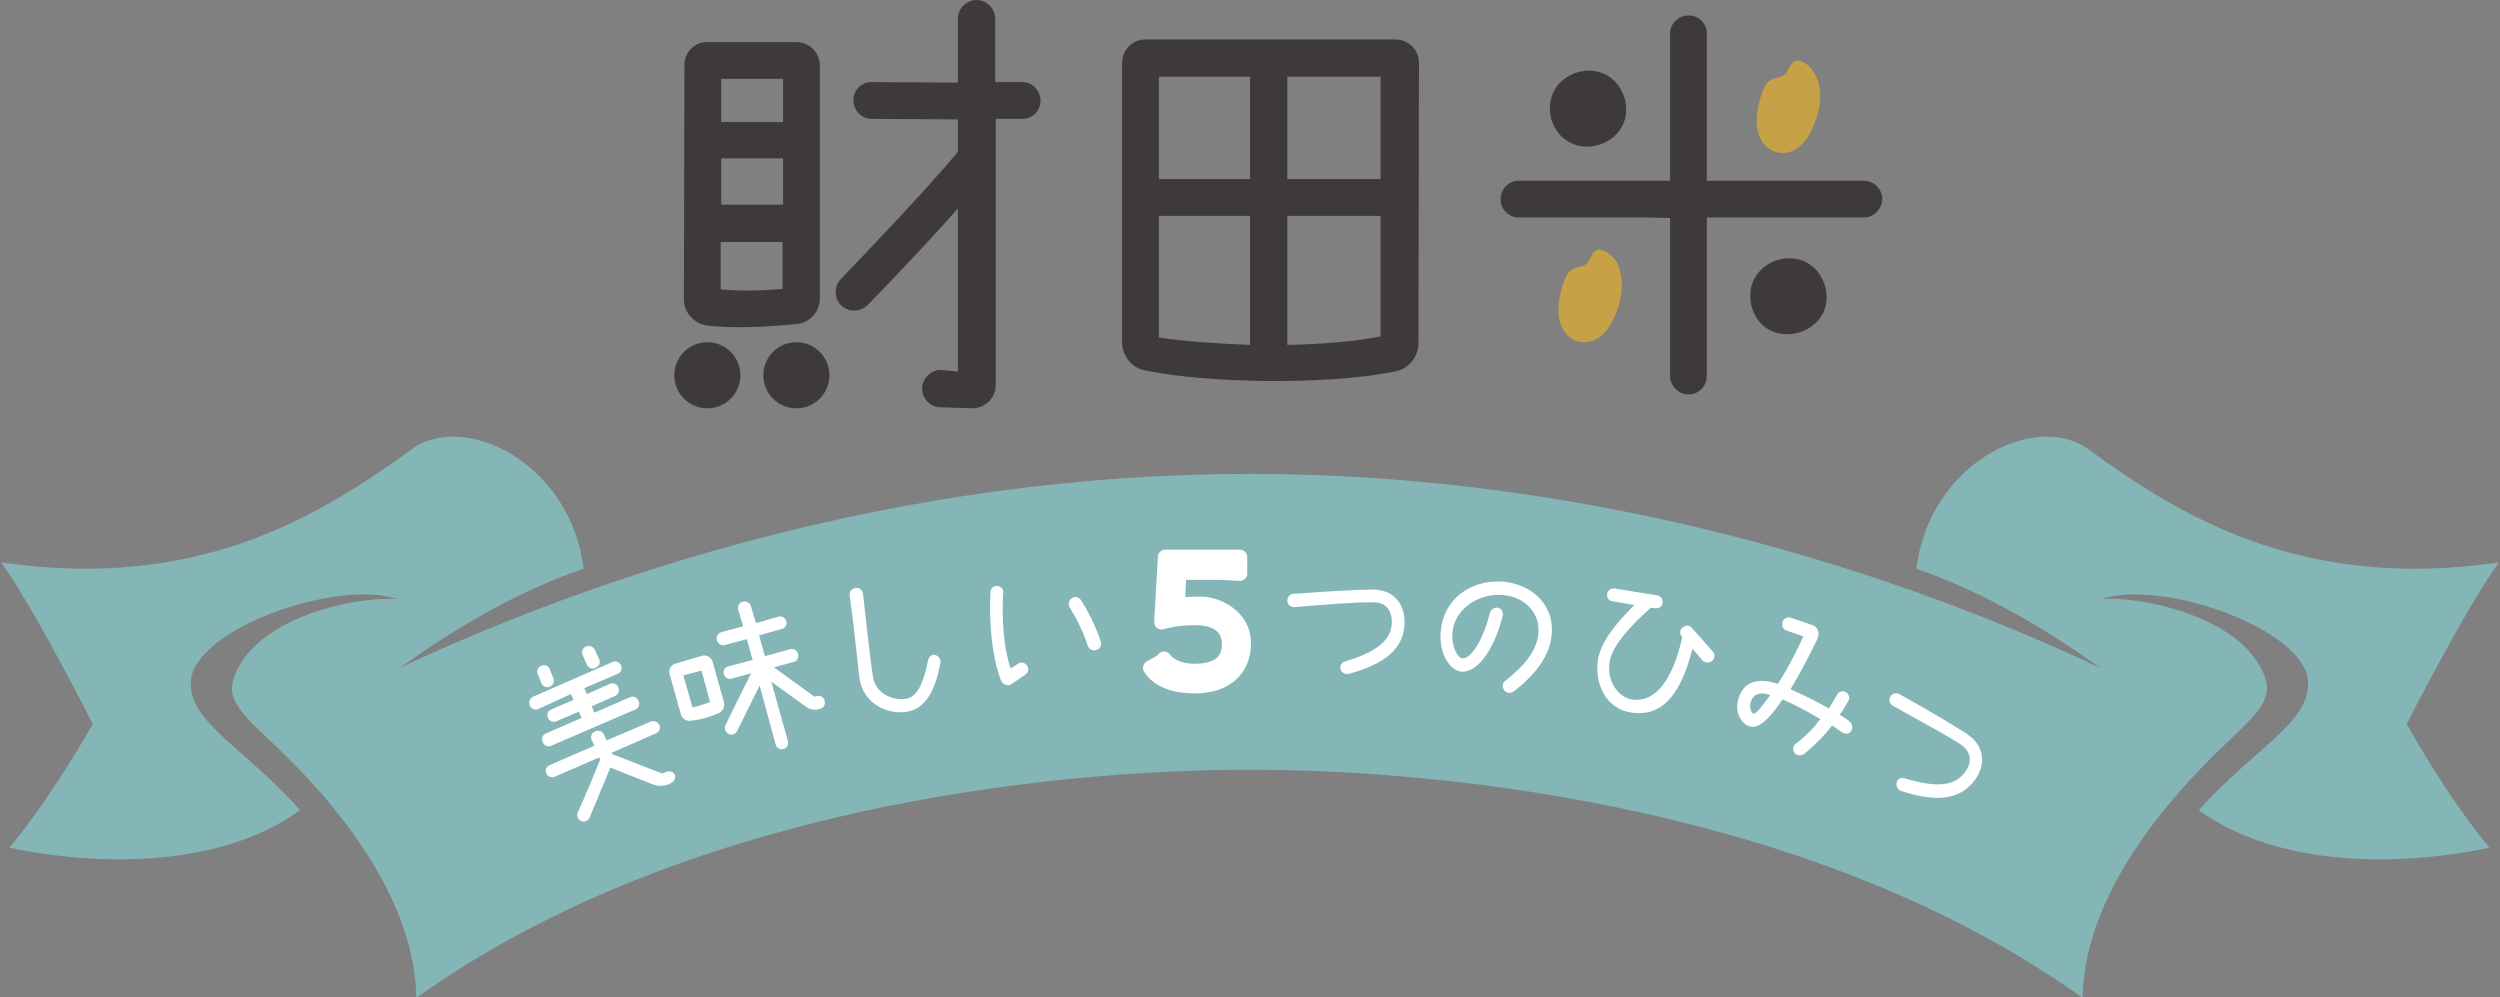 <?xml version="1.0" encoding="utf-8"?>
<svg version="1.1" id="レイヤー_1" xmlns="http://www.w3.org/2000/svg" xmlns:xlink="http://www.w3.org/1999/xlink" x="0px"
	 y="0px" viewBox="0 0 469 187.1" style="enable-background:new 0 0 469 187.1;" xml:space="preserve">
<rect x="0" y="0" width="469" height="187.1" fill="#808080" stroke="none"/>
<style type="text/css">
	.st0{fill:#3E3A39;}
	.st1{fill:#C7A146;}
	.st2{fill:#85B6B7;}
	.st3{fill:#FFFFFF;}
	.st4{fill:#FFFFFF;stroke:#FFFFFF;stroke-width:2.756;stroke-linecap:round;stroke-linejoin:round;stroke-miterlimit:10;}
</style>
<g>
	<g>
		<g>
			<g>
				<path class="st0" d="M309.3,40.8h-24.4c-1.8,0-3.4-1.5-3.4-3.4c0-1.9,1.5-3.5,3.4-3.5h28.4V6.3c0-1.9,1.6-3.4,3.5-3.4
					c1.9,0,3.4,1.5,3.4,3.4v27.6h29.4c1.9,0,3.5,1.5,3.5,3.4c0,1.9-1.6,3.5-3.4,3.5H324l-3.8,0v29.7c0,1.9-1.5,3.5-3.4,3.5
					c-1.9,0-3.5-1.6-3.5-3.5V40.9L309.3,40.8z"/>
			</g>
			<path class="st0" d="M297.7,27.5c4.2,0,8.5-3.5,7.1-9c-2.8-9.1-16-5.4-13.8,3.8C292.1,25.9,294.9,27.5,297.7,27.5z"/>
			<path class="st0" d="M335.3,62.7c4.2,0,8.5-3.5,7.1-9c-2.8-9.1-16-5.4-13.8,3.8C329.6,61.1,332.4,62.7,335.3,62.7z"/>
			<g>
				<path class="st1" d="M340.4,13.7c-0.7-1.2-1.7-2-2.9-2.3c-1-0.2-1.5,0.6-1.9,1.4c-0.3,0.6-0.7,1.3-1.3,1.5h0
					c-0.4,0.2-0.7,0.3-1,0.3c-1.5,0.4-2.3,0.8-3.3,4.7c-0.6,2.5-0.6,4.7,0.1,6.3c0.6,1.6,1.8,2.6,3.3,3c0.4,0.1,0.8,0.1,1.1,0.1
					c2.7,0,5.1-2.5,6.4-7C341.8,18.8,341.6,15.8,340.4,13.7z"/>
				<path class="st1" d="M300.3,46.9c-1-0.2-1.5,0.6-1.9,1.4c-0.3,0.6-0.7,1.3-1.3,1.5c-0.4,0.2-0.7,0.3-1,0.3
					c-1.5,0.4-2.3,0.8-3.3,4.7c-0.6,2.5-0.6,4.7,0.1,6.3c0.6,1.6,1.8,2.6,3.3,3c0.4,0.1,0.8,0.1,1.1,0.1c2.7,0,5.1-2.5,6.4-7
					c0.9-3,0.7-6.1-0.5-8.2C302.5,48,301.5,47.2,300.3,46.9z"/>
			</g>
		</g>
		<path class="st0" d="M266.1,64.4c0,2.5-1.8,4.8-4.4,5.3c-13,2.6-35.3,2.2-46.8-0.2c-2.5-0.4-4.4-2.7-4.4-5.3V11.8
			c0-2.4,1.9-4.4,4.4-4.4h46.9c2.4,0,4.4,1.9,4.4,4.4L266.1,64.4z M234.5,33.5V14.4h-17.1v19.2H234.5z M234.5,40.5h-17.1v22.8
			c4.2,0.7,11.2,1.2,17.1,1.4V40.5z M259,14.4h-17.5v19.2H259V14.4z M259,40.5h-17.5v24.2c5.9-0.1,12.7-0.6,17.5-1.6V40.5z"/>
		<path class="st0" d="M149.4,7.9c2.5,0,4.4,2,4.4,4.4V56c0,2.5-1.9,4.6-4.4,4.8c-6.3,0.6-11.9,0.8-16.6,0.3
			c-2.5-0.3-4.5-2.4-4.5-4.9l0.1-44c0-2.4,1.9-4.4,4.4-4.3H149.4z M135.3,14.8v8.1h11.6v-8.1H135.3z M135.3,38.4h11.6v-8.7h-11.6
			V38.4z M146.8,54.2v-8.8h-11.6v8.9C138.6,54.6,142.4,54.6,146.8,54.2z M186.8,15.4h5c1.9,0,3.4,1.6,3.4,3.5c0,1.9-1.5,3.4-3.4,3.4
			h-5v49.9c0,2.5-2,4.4-4.4,4.4l-6-0.2c-1.8,0-3.4-1.6-3.4-3.5s1.6-3.5,3.5-3.5l3.2,0.3V39.1c-3.8,4.4-12.6,13.7-16.9,18.1
			c-1.4,1.4-3.6,1.4-5,0.1c-1.3-1.3-1.4-3.5-0.1-4.9c4.9-5.1,15.9-16.6,22-23.9v-6.1l-16.2-0.1c-1.9,0-3.4-1.6-3.4-3.5
			c0-1.9,1.5-3.4,3.4-3.4l16.2,0.1V3.5c0-1.9,1.6-3.5,3.5-3.5c1.9,0,3.5,1.6,3.5,3.5V15.4z"/>
		<circle class="st0" cx="132.7" cy="70.4" r="6.2"/>
		<circle class="st0" cx="149.4" cy="70.4" r="6.2"/>
	</g>
	<g>
		<path class="st2" d="M468.8,105.5c-36.8,5.4-59.6-8.5-77-21.2c-9.8-7.2-29.8,2.4-32.3,22.4c12.7,4.3,24.9,11.7,34.5,18.6
			c-36.2-17.1-93.3-36.4-159.5-36.4c-66.3,0-123.3,19.4-159.5,36.4c9.6-6.9,21.7-14.3,34.5-18.6c-2.5-20-22.5-29.6-32.3-22.4
			C59.7,97,37,110.9,0.2,105.5c6.2,8.5,17.2,30.3,17.2,30.3S10.1,149,1.8,159c0,0,33.3,8.2,54.5-7c-10.3-11.7-20.8-16.3-20.5-24.1
			c0.4-9.8,27.4-19.4,38.8-15.5c-6.6-0.6-24.1,2.6-29.7,12.5c-3,5.3-1.1,7.6,5.6,13.9c7.5,7,27.3,26.6,27.6,48.4
			c49.6-35.5,118.5-42.8,156.3-42.8c37.8,0,106.7,7.3,156.3,42.8c0.3-21.8,20.2-41.4,27.6-48.4c6.7-6.3,8.6-8.7,5.6-13.9
			c-5.5-9.8-23.1-13.1-29.7-12.5c11.4-3.9,38.4,5.7,38.8,15.5c0.3,7.8-10.2,12.5-20.5,24.1c21.2,15.2,54.5,7,54.5,7
			c-8.3-10-15.5-23.2-15.5-23.2S462.6,114,468.8,105.5z"/>
		<g>
			<g>
				<path class="st3" d="M100,130.7l14.9-6.5c0.6-0.3,1.3,0,1.6,0.6c0.3,0.6,0,1.4-0.6,1.6l-6.3,2.7l0.5,1.1l4.3-1.9
					c0.6-0.3,1.4,0,1.6,0.7c0.3,0.6,0,1.3-0.7,1.6l-4.3,1.9l0.5,1.2l6.7-2.9c0.6-0.3,1.3,0,1.6,0.7c0.3,0.6,0,1.4-0.6,1.6l-15.8,6.8
					c-0.6,0.3-1.3,0-1.6-0.7c-0.3-0.6,0-1.4,0.6-1.6l6.7-2.9l-0.5-1.2l-4.2,1.8c-0.6,0.3-1.3,0-1.6-0.6c-0.3-0.6,0-1.4,0.6-1.6
					l4.2-1.8l-0.5-1.1L101,133c-0.6,0.3-1.4,0-1.6-0.7C99.1,131.7,99.4,131,100,130.7z M103.1,125.5l0.7,1.7c0.3,0.6,0,1.3-0.6,1.6
					c-0.6,0.3-1.4,0-1.6-0.6l-0.7-1.7c-0.3-0.6,0-1.4,0.7-1.6C102.2,124.6,102.9,124.9,103.1,125.5z M125.9,146.9l-0.4,0.2
					c-0.9,0.4-2,0.4-2.9,0.1l-8.1-3.2l-3.9,9.4c-0.3,0.6-1,0.9-1.6,0.6c-0.6-0.3-0.9-1-0.6-1.6c1.2-2.6,3.9-9.1,4.2-9.9
					c-0.1-0.1,0-0.1-0.2-0.4l-8.3,3.6c-0.6,0.3-1.4,0-1.6-0.6c-0.3-0.6,0-1.4,0.7-1.6l8.3-3.6c-0.1-0.2-0.4-0.9-0.5-1.1
					c-0.3-0.6,0-1.4,0.7-1.6c0.6-0.3,1.4,0,1.6,0.6l0.5,1.1l8.2-3.5c0.6-0.3,1.4,0,1.7,0.6c0.3,0.6,0,1.3-0.7,1.6l-8.2,3.6l0.1,0.3
					l9.3,3.6l0.8-0.3c0.6-0.3,1.4,0,1.6,0.6C126.8,145.9,126.5,146.6,125.9,146.9z M111.6,121.9l0.8,1.8c0.3,0.6,0,1.3-0.7,1.6
					c-0.6,0.3-1.3,0-1.6-0.6l-0.8-1.8c-0.3-0.6,0-1.3,0.6-1.6C110.6,121,111.3,121.3,111.6,121.9z"/>
				<path class="st3" d="M125.6,126.4c-0.2-0.8,0.3-1.7,1.1-1.9l5.1-1.5c0.8-0.2,1.7,0.4,1.9,1.2l2.1,7.5c0.2,0.9-0.2,1.8-1,2.1
					c-1.6,0.7-3.3,1.2-5.1,1.4c-0.9,0.2-1.8-0.4-2-1.3L125.6,126.4z M133.2,131.7l-1.6-5.9l-3.4,0.9l1.7,6
					C131,132.5,131.9,132.2,133.2,131.7z M152.8,130.7l0.4-0.1c0.7-0.2,1.4,0.2,1.5,0.9c0.2,0.7-0.2,1.3-0.9,1.5l0,0
					c-1,0.3-2,0.1-2.7-0.5l-6.4-4.6l3.1,11.1c0.2,0.7-0.2,1.4-0.8,1.5c-0.7,0.2-1.4-0.2-1.5-0.9l-3-11l-4.2,8.5
					c-0.3,0.6-1,0.9-1.6,0.6c-0.6-0.3-0.9-1.1-0.6-1.7l4.8-9.7l-3.6,1c-0.7,0.2-1.3-0.2-1.5-0.8c-0.2-0.7,0.2-1.4,0.9-1.5l4.5-1.2
					l-1.1-3.9l-4.1,1.1c-0.7,0.2-1.3-0.2-1.5-0.9c-0.2-0.7,0.2-1.3,0.8-1.5l4.1-1.1l-0.9-3.1c-0.2-0.7,0.2-1.4,0.9-1.5
					c0.6-0.2,1.3,0.2,1.5,0.9l0.9,3.1l4.2-1.2c0.7-0.2,1.3,0.2,1.5,0.8c0.2,0.7-0.2,1.4-0.9,1.5l-4.2,1.2l1.1,3.9l4.7-1.3
					c0.7-0.2,1.4,0.2,1.5,0.9c0.2,0.7-0.2,1.4-0.9,1.5l-3.6,1L152.8,130.7z"/>
				<path class="st3" d="M163.8,127.1c0.5,2.9,3.5,4.4,6.2,4c1.9-0.3,3.2-2.6,4.1-7.2c0.2-0.9,0.9-1.2,1.4-1
					c0.7,0.2,1.1,0.9,0.9,1.6c-0.8,4.1-2.3,8.3-6.1,9c-3.6,0.7-8.5-1.4-9.1-6.5c-0.5-4.5-1.1-10.3-1.8-15.3
					c-0.1-0.7,0.4-1.3,1.1-1.4c0.7-0.1,1.3,0.4,1.4,1.1C162.7,118.3,163.3,124.3,163.8,127.1z"/>
				<path class="st3" d="M189.8,128.3c-0.7,0.5-1.6,0.2-2-0.6c-1.7-4.4-2.3-11-2-16.6c0-0.7,0.6-1.2,1.3-1.2
					c0.7,0.1,1.2,0.7,1.1,1.3c-0.3,5,0.1,10.5,1.4,14.2l1.4-0.9c0.6-0.4,1.3-0.2,1.7,0.4c0.4,0.6,0.2,1.3-0.4,1.7L189.8,128.3z
					 M204.1,121.2c-0.9-2.7-2.1-5.1-3.4-7.2c-0.4-0.6-0.2-1.4,0.4-1.8s1.3-0.2,1.7,0.4c1.4,2.2,2.7,4.8,3.7,7.7
					c0.2,0.7-0.1,1.4-0.7,1.6C205,122.2,204.3,121.8,204.1,121.2z"/>
				<path class="st4" d="M223.9,125.9c4.3,0,6.7-1.5,6.7-5c0-3.7-2.9-5-6.4-5c-1.8,0-4,0.2-6.3,0.8l0.7-12.2l14,0l0,3.1l-3.4-0.2
					l-8,0l-0.3,6.3c1.2-0.3,2.4-0.4,3.6-0.4c2.2-0.1,4.1,0.5,5.8,1.7c1.8,1.3,3,3.1,3,5.7c0,5-3.5,8-9.1,8c-4,0-6.9-1.1-8.4-3.4
					c0.4-0.2,0.8-0.5,1.3-0.7c0.4-0.3,0.8-0.5,1-0.7c0.2-0.2,0.3-0.3,0.3-0.3C219.2,124.9,221.4,125.9,223.9,125.9z"/>
				<path class="st3" d="M242.8,113.9c-0.7,0-1.3-0.5-1.3-1.2c0-0.7,0.5-1.3,1.2-1.3c7-0.5,12.2-0.8,14.8-0.8c4.3,0,6.1,3.1,6,6.4
					c-0.2,4.6-3.5,7.5-10.4,9.4c-0.7,0.2-1.4-0.2-1.6-0.8c-0.2-0.6,0.1-1.3,0.8-1.5c7.1-2.1,8.7-4.7,8.8-7.2
					c0.1-1.8-0.7-3.9-3.4-3.9C255.2,112.9,248.7,113.4,242.8,113.9z"/>
				<path class="st3" d="M288.6,118.9c0.4-4.1-2.8-7.1-7-7.3c-4.5-0.2-8.7,2.8-9.1,6.9c-0.3,2.7,0.9,5,1.9,5
					c1.8,0.1,4.1-4.3,5.1-8.5c0.2-0.6,0.8-1.1,1.5-1c0.6,0.1,1.1,0.8,0.9,1.5c-1.2,5.1-4.2,10.7-7.7,10.5c-1.9-0.1-4.4-3-3.9-7.8
					c0.6-5.7,5.4-9.4,11.4-9.1c5,0.3,9.9,3.8,9.4,9.9c-0.3,3.7-2.6,7.2-7.1,10.7c-0.6,0.4-1.3,0.4-1.8-0.2c-0.4-0.5-0.4-1.3,0.1-1.7
					C286.4,124.6,288.3,121.8,288.6,118.9z"/>
				<path class="st3" d="M321.3,122.2c0.5,0.5,0.4,1.3-0.1,1.8c-0.5,0.4-1.3,0.4-1.8-0.1l-1.9-2.2c-2.3,9.2-6.1,13-11.9,11.9
					c-4.2-0.8-6.6-5.3-5.8-10c0.6-3,2.7-6,6.8-10.1l-4.1-0.7c-0.7-0.1-1.1-0.7-1-1.4c0.1-0.7,0.8-1.1,1.4-1l8,1.3
					c0.7,0.1,1.1,0.8,1,1.4c-0.1,0.7-0.7,1.1-1.4,1l-0.8-0.1c-4.4,3.9-7.2,7.3-7.7,10c-0.7,3.8,1.6,6.7,4,7.2
					c4.7,0.8,7.9-4,9.6-11.7l-0.1-0.1c-0.4-0.5-0.4-1.3,0.2-1.7c0.5-0.5,1.3-0.4,1.7,0.1L321.3,122.2z"/>
				<path class="st3" d="M345.1,134.1c0.6,0.3,1.2,0.7,1.8,1.2c0.6,0.4,0.7,1.2,0.4,1.8c-0.4,0.6-1.1,0.7-1.7,0.3
					c-0.7-0.5-1.3-0.9-1.9-1.3c-1.3,1.7-2.9,3.4-5.2,5.3c-0.5,0.4-1.4,0.4-1.8-0.1c-0.4-0.5-0.4-1.3,0.1-1.7
					c2.2-1.7,3.6-3.2,4.7-4.7c-2.7-1.6-5-2.8-7.1-3.7c-2.6,3.9-4.5,5.5-6.1,5.1c-1.4-0.4-3.1-2.5-2.1-5.4c0.9-2.9,3.4-3.9,7.3-2.6
					c0.1,0,2.7-4.2,4.8-8.9l-3.1-1.1c-0.7-0.2-1-0.9-0.8-1.6c0.2-0.7,0.9-1,1.6-0.8l4.1,1.4c0.8,0.3,1.2,1.2,1,2l-0.3,0.9
					c-1.7,3.4-3.3,6.5-4.9,9.1c2.3,1,4.7,2.2,7.2,3.6c0.5-0.8,1-1.6,1.5-2.5c0.3-0.6,1-0.9,1.6-0.6c0.6,0.3,0.9,1,0.6,1.6
					C346,132.7,345.7,133.4,345.1,134.1z M332.1,130.4c-1.9-0.7-3.1-0.2-3.6,1.1c-0.4,0.9-0.1,2.2,0.5,2.4
					C329.4,134,330.7,132.3,332.1,130.4z"/>
				<path class="st3" d="M355.1,132.4c-0.6-0.3-0.8-1.1-0.5-1.7s1.1-0.8,1.7-0.5c6.1,3.4,10.6,6.1,12.7,7.5c3.6,2.4,3.4,6,1.5,8.6
					c-2.7,3.7-7.1,4.3-13.8,2.1c-0.7-0.2-1-0.9-0.9-1.6c0.2-0.7,0.8-1,1.5-0.8c7.1,2.2,9.8,0.9,11.3-1.1c1.1-1.4,1.6-3.6-0.7-5.2
					C366,138.4,360.3,135.3,355.1,132.4z"/>
			</g>
		</g>
	</g>
</g>
</svg>
